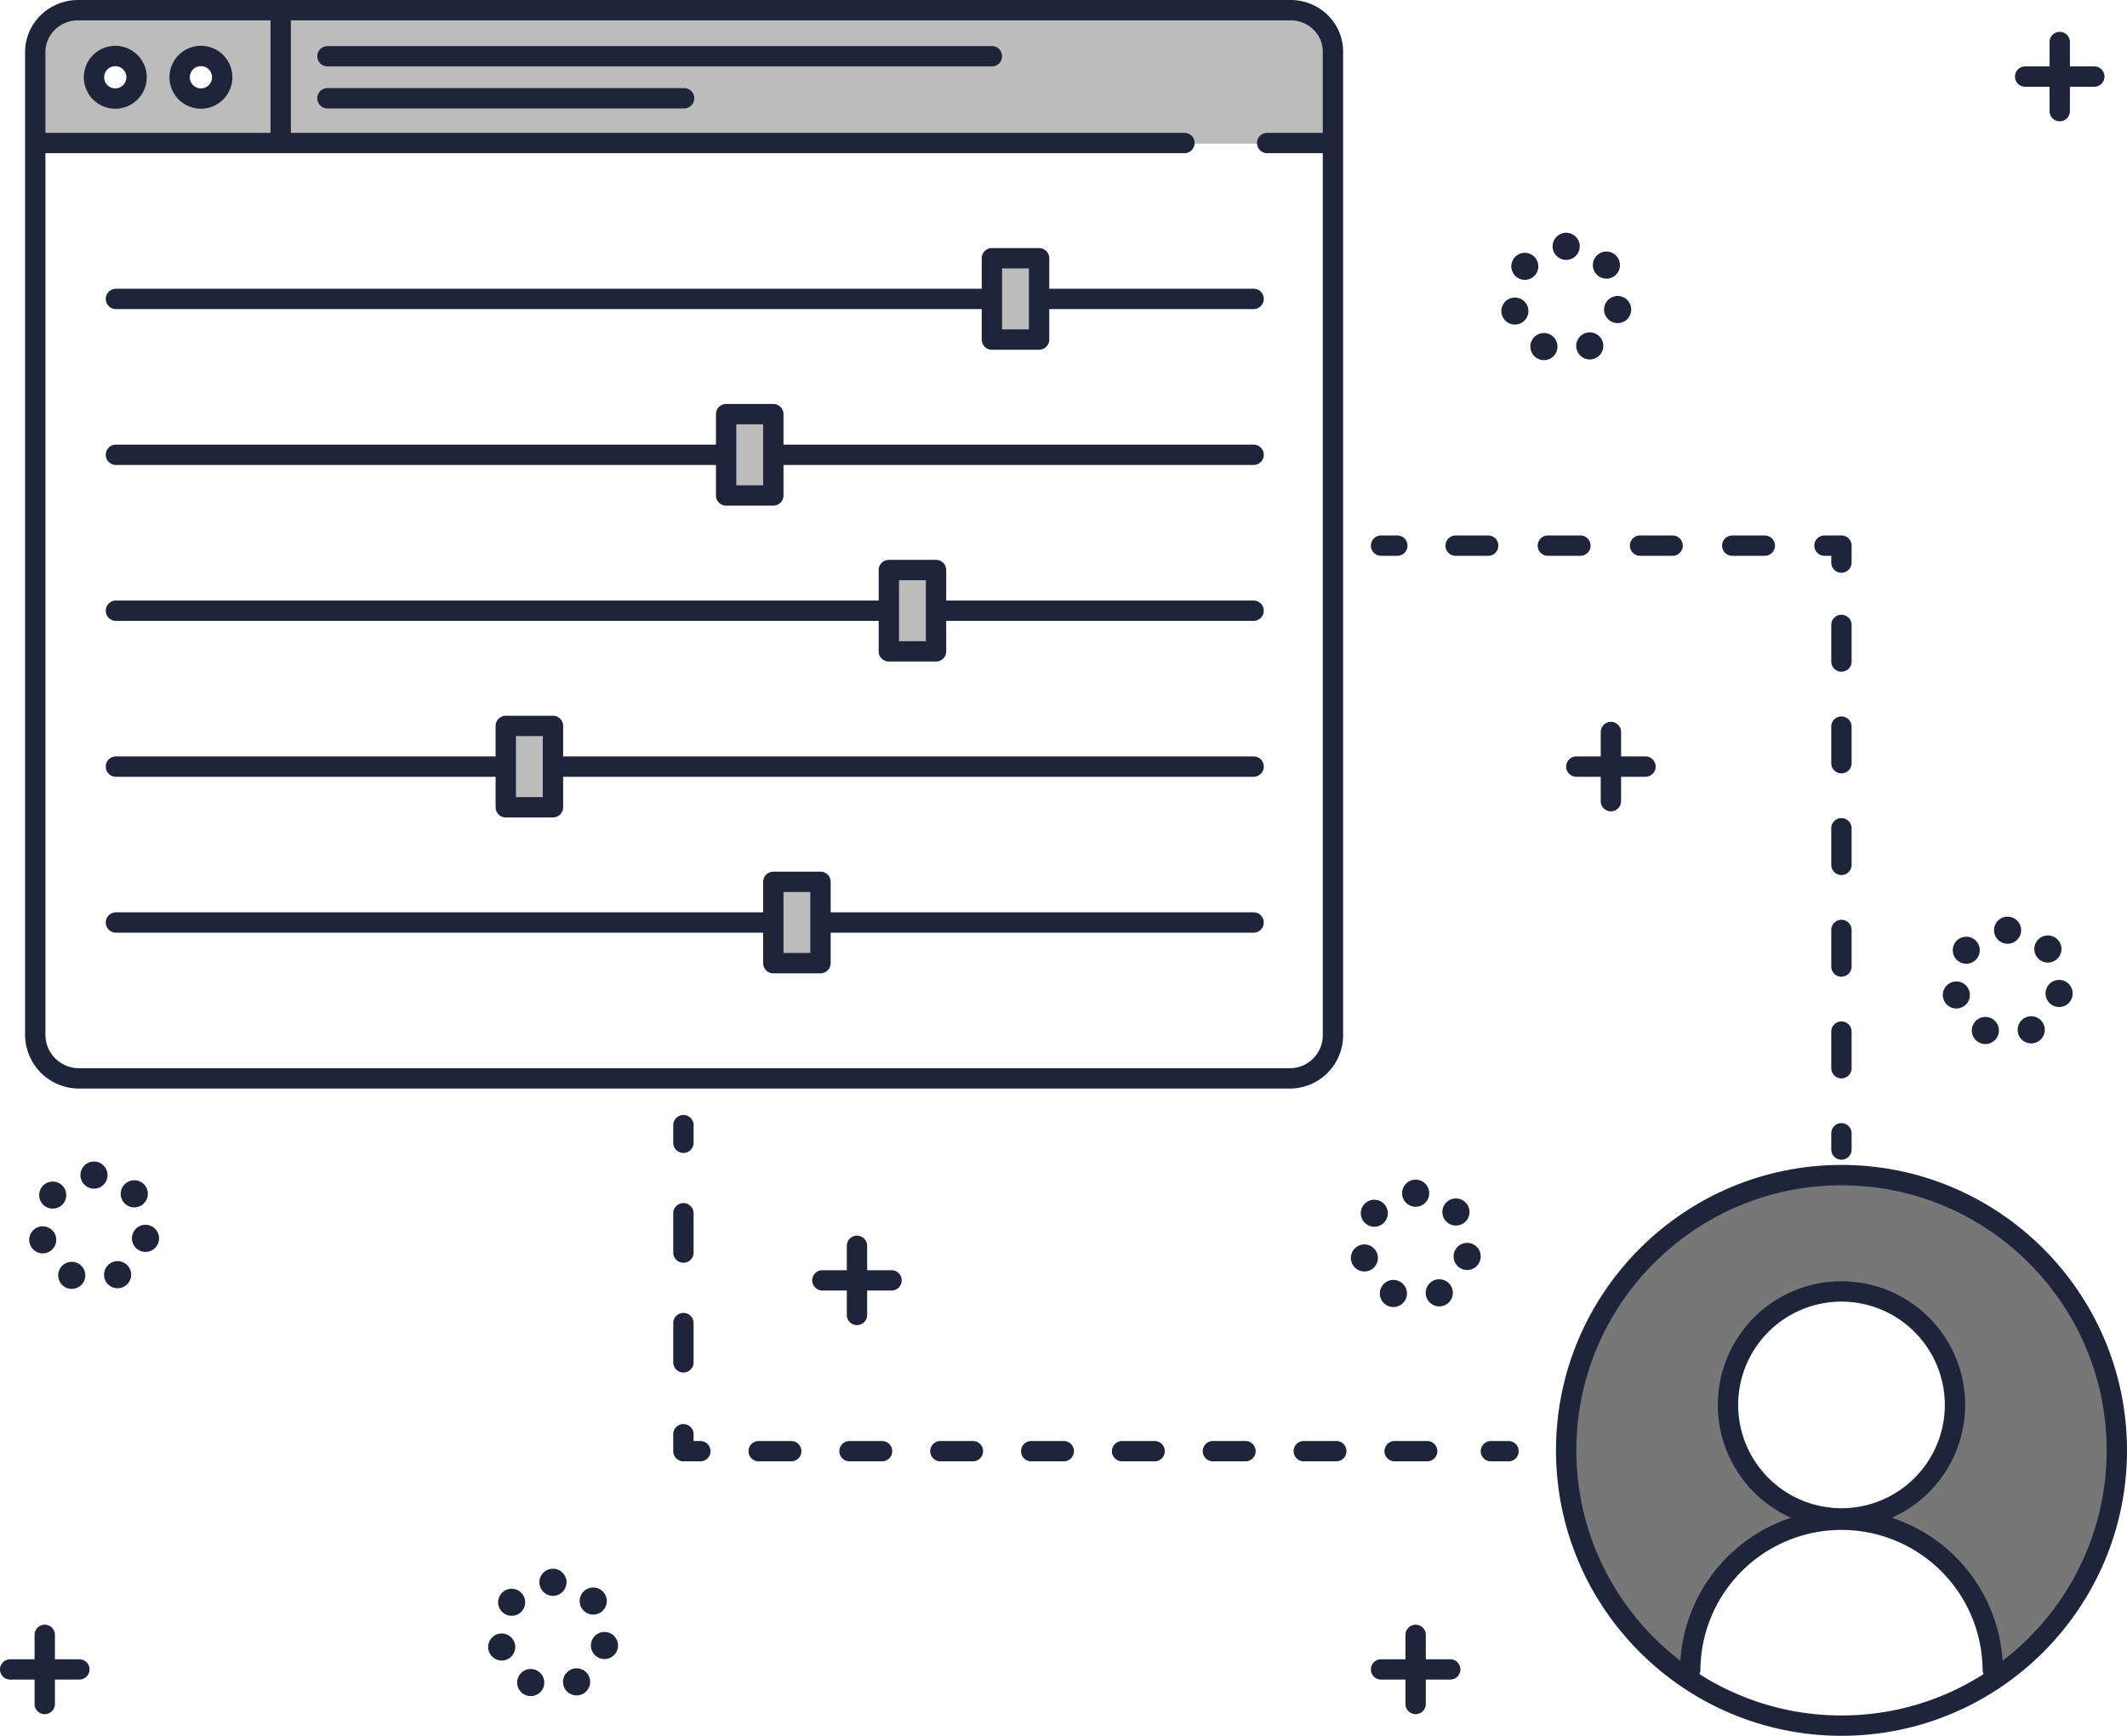 <svg xmlns="http://www.w3.org/2000/svg" viewBox="0 0 1568.6 1280.46"><defs><style>.cls-1{fill:#bcbcbc;}.cls-2{fill:#fcd118;}.cls-3{fill:#777;}.cls-4{fill:#1e243a;}</style></defs><title>Fichier 3</title><g id="Calque_2" data-name="Calque 2"><g id="Color"><rect class="cls-1" x="731.5" y="190.5" width="34.8" height="60"/><rect class="cls-1" x="535.5" y="305.5" width="34.8" height="60"/><rect class="cls-1" x="655.5" y="420.5" width="34.8" height="60"/><rect class="cls-1" x="373" y="535.5" width="34.8" height="60"/><rect class="cls-1" x="570.3" y="650.5" width="34.8" height="60"/><path class="cls-2" d="M1361.91,1272.91c-1.27,0-2.53,0-3.81,0C1359.37,1273,1360.64,1272.94,1361.91,1272.91Z"/><path class="cls-2" d="M1358.05,1273h0l-1.23,0Z"/><path class="cls-2" d="M1356.87,1272.94c-.78,0-1.55,0-2.32,0C1355.32,1272.93,1356.09,1272.94,1356.87,1272.94Z"/><path class="cls-3" d="M1358.05,866.84c-112.15,0-203.06,90.91-203.06,203.06,0,111,89,201.14,199.56,203q-54.06-1.28-108.06-40.91a111.47,111.47,0,0,1,111.56-111.74,83.77,83.77,0,0,1,0-167.54c46.22,0,83.92,37.45,83.92,83.67a83.64,83.64,0,0,1-83.47,83.69v.19c61,0,111.33,49.73,111.33,111.73q-53.91,39.59-107.92,40.91c110.36-2.06,199.19-92.16,199.19-203C1561.1,957.75,1470.19,866.84,1358.05,866.84Z"/><path class="cls-1" d="M957.15,6H51.85C37.57,6,25.5,17.57,25.5,31.85V106h957V31.85C982.5,17.57,971.43,6,957.15,6ZM85,72.7A15.7,15.7,0,1,1,100.72,57,15.7,15.7,0,0,1,85,72.7Zm63.16,0A15.7,15.7,0,1,1,163.88,57,15.7,15.7,0,0,1,148.18,72.7Z"/></g><g id="SETTINGS"><path class="cls-4" d="M48.69,949.87a10,10,0,0,1-4.83-13.3h0a10,10,0,0,1,13.29-4.82h0A10,10,0,0,1,62,945h0a10,10,0,0,1-9.07,5.77h0A9.89,9.89,0,0,1,48.69,949.87Zm29.11-5.06a10,10,0,0,1,4.44-13.43h0a10,10,0,0,1,13.43,4.44h0a10,10,0,0,1-4.44,13.43h0a10,10,0,0,1-4.49,1.07h0A10,10,0,0,1,77.8,944.81Zm-56-27.93a10,10,0,0,1,7.43-12h0a10,10,0,0,1,12,7.44h0a10,10,0,0,1-7.43,12h0a10.25,10.25,0,0,1-2.31.27h0A10,10,0,0,1,21.83,916.88Zm83.48,6.4a10,10,0,0,1-7.78-11.81h0a10,10,0,0,1,11.81-7.78h0a10,10,0,0,1,7.78,11.81h0a10,10,0,0,1-9.79,8h0A10,10,0,0,1,105.31,923.28ZM32.68,889.41a10,10,0,0,1-1.64-14h0a10,10,0,0,1,14.05-1.64h0a10,10,0,0,1,1.64,14h0a10,10,0,0,1-7.85,3.79h0A9.9,9.9,0,0,1,32.68,889.41Zm58.71-2.28h0A10,10,0,0,1,92.61,873h0a10,10,0,0,1,14.09,1.23h0a10,10,0,0,1-1.23,14.09h0a10,10,0,0,1-6.42,2.34h0A10,10,0,0,1,91.39,887.13ZM59.32,866.84a10,10,0,0,1,10-10h0a10,10,0,0,1,10,10h0a10,10,0,0,1-10,10h0A10,10,0,0,1,59.32,866.84Z"/><path class="cls-4" d="M387.16,1250.23a10,10,0,0,1-4.82-13.29h0a10,10,0,0,1,13.29-4.83h0a10,10,0,0,1,4.83,13.29h0a10,10,0,0,1-9.07,5.77h0A10,10,0,0,1,387.16,1250.23Zm29.12-5.06a10,10,0,0,1,4.44-13.42h0a10,10,0,0,1,13.43,4.43h0a10,10,0,0,1-4.44,13.43h0a9.91,9.91,0,0,1-4.49,1.07h0A10,10,0,0,1,416.28,1245.17Zm-56-27.92a10,10,0,0,1,7.43-12h0a10,10,0,0,1,12,7.43h0a10,10,0,0,1-7.43,12h0a10.25,10.25,0,0,1-2.31.27h0A10,10,0,0,1,360.31,1217.25Zm83.48,6.39a10,10,0,0,1-7.78-11.8h0a10,10,0,0,1,11.81-7.79h0a10,10,0,0,1,7.78,11.81h0a10,10,0,0,1-9.79,8h0A10,10,0,0,1,443.79,1223.64Zm-72.63-33.86a10,10,0,0,1-1.64-14h0a10,10,0,0,1,14.05-1.63h0a10,10,0,0,1,1.63,14h0a10,10,0,0,1-7.84,3.8h0A10,10,0,0,1,371.16,1189.78Zm58.71-2.29a10,10,0,0,1,1.22-14.09h0a10,10,0,0,1,14.09,1.23h0a10,10,0,0,1-1.23,14.09h0a10,10,0,0,1-6.42,2.34h0A10,10,0,0,1,429.87,1187.49ZM397.8,1167.2a10,10,0,0,1,10-10h0a10,10,0,0,1,10,10h0a10,10,0,0,1-10,10h0A10,10,0,0,1,397.8,1167.2Z"/><path class="cls-4" d="M1023.37,963.23a10,10,0,0,1-4.83-13.29h0a10,10,0,0,1,13.29-4.83h0a10,10,0,0,1,4.83,13.29h0a10,10,0,0,1-9.07,5.77h0A10,10,0,0,1,1023.37,963.23Zm29.11-5.06a10,10,0,0,1,4.44-13.42h0a10,10,0,0,1,13.43,4.44h0a10,10,0,0,1-4.44,13.42h0a9.88,9.88,0,0,1-4.49,1.07h0A10,10,0,0,1,1052.48,958.17Zm-56-27.92a10,10,0,0,1,7.43-12h0a10,10,0,0,1,12,7.43h0a10,10,0,0,1-7.44,12h0a10.18,10.18,0,0,1-2.31.27h0A10,10,0,0,1,996.51,930.25Zm83.49,6.39a10,10,0,0,1-7.79-11.8h0a10,10,0,0,1,11.81-7.79h0a10,10,0,0,1,7.78,11.81h0a10,10,0,0,1-9.78,8h0A9.9,9.9,0,0,1,1080,936.64Zm-72.64-33.86a10,10,0,0,1-1.63-14h0a10,10,0,0,1,14-1.63h0a10,10,0,0,1,1.63,14h0a10,10,0,0,1-7.85,3.8h0A10,10,0,0,1,1007.36,902.78Zm58.71-2.29a10,10,0,0,1,1.22-14.08h0a10,10,0,0,1,14.09,1.22h0a10,10,0,0,1-1.22,14.09h0a10,10,0,0,1-6.43,2.34h0A10,10,0,0,1,1066.07,900.49ZM1034,880.2a10,10,0,0,1,10-10h0a10,10,0,0,1,10,10h0a10,10,0,0,1-10,10h0A10,10,0,0,1,1034,880.2Z"/><path class="cls-4" d="M1459.91,769.23a10,10,0,0,1-4.82-13.29h0a10,10,0,0,1,13.29-4.83h0a10,10,0,0,1,4.83,13.29h0a10,10,0,0,1-9.07,5.77h0A10,10,0,0,1,1459.91,769.23Zm29.12-5.06a10,10,0,0,1,4.44-13.42h0a10,10,0,0,1,13.43,4.43h0a10,10,0,0,1-4.44,13.43h0a9.94,9.94,0,0,1-4.49,1.07h0A10,10,0,0,1,1489,764.17Zm-56-27.92h0a10,10,0,0,1,7.44-12h0a10,10,0,0,1,12,7.44h0a10,10,0,0,1-7.44,12h0a10.1,10.1,0,0,1-2.3.27h0A10,10,0,0,1,1433.05,736.25Zm83.49,6.39a10,10,0,0,1-7.78-11.81h0a10,10,0,0,1,11.8-7.78h0a10,10,0,0,1,7.79,11.81h0a10,10,0,0,1-9.79,8h0A10,10,0,0,1,1516.54,742.64Zm-72.64-33.86a10,10,0,0,1-1.63-14h0a10,10,0,0,1,14-1.64h0a10,10,0,0,1,1.63,14h0a10,10,0,0,1-7.84,3.8h0A10,10,0,0,1,1443.9,708.78Zm58.71-2.29a10,10,0,0,1,1.23-14.09h0a10,10,0,0,1,14.09,1.23h0a10,10,0,0,1-1.23,14.09h0a10,10,0,0,1-6.42,2.34h0A10,10,0,0,1,1502.61,706.49Zm-32.06-20.29a10,10,0,0,1,10-10h0a10,10,0,0,1,10,10h0a10,10,0,0,1-10,10h0A10,10,0,0,1,1470.55,686.2Z"/><path class="cls-4" d="M1134.36,264.73h0a10,10,0,0,1-4.82-13.29h0a10,10,0,0,1,13.29-4.83h0a10,10,0,0,1,4.83,13.29h0a10,10,0,0,1-9.07,5.77h0A9.89,9.89,0,0,1,1134.36,264.73Zm29.11-5.06a10,10,0,0,1,4.44-13.42h0a10,10,0,0,1,13.43,4.44h0a10,10,0,0,1-4.44,13.42h0a9.91,9.91,0,0,1-4.49,1.07h0A10,10,0,0,1,1163.47,259.67Zm-56-27.92a10,10,0,0,1,7.43-12h0a10,10,0,0,1,12,7.43h0a10,10,0,0,1-7.43,12h0a10.25,10.25,0,0,1-2.31.27h0A10,10,0,0,1,1107.5,231.75Zm83.48,6.39a10,10,0,0,1-7.78-11.81h0a10,10,0,0,1,11.81-7.78h0a10,10,0,0,1,7.78,11.81h0a10,10,0,0,1-9.79,8h0A10,10,0,0,1,1191,238.14Zm-72.63-33.87a10,10,0,0,1-1.63-14h0a10,10,0,0,1,14-1.64h0a10,10,0,0,1,1.64,14h0a10,10,0,0,1-7.85,3.8h0A9.91,9.91,0,0,1,1118.35,204.27Zm58.71-2.28a10,10,0,0,1,1.22-14.09h0a10,10,0,0,1,14.09,1.23h0a10,10,0,0,1-1.23,14.09h0a10,10,0,0,1-6.42,2.34h0A10,10,0,0,1,1177.06,202ZM1145,181.7a10,10,0,0,1,10-10h0a10,10,0,0,1,10,10h0a10,10,0,0,1-10,10h0A10,10,0,0,1,1145,181.7Z"/><path class="cls-4" d="M33,1264.5a7.5,7.5,0,0,1-7.5-7.5v-51a7.5,7.5,0,0,1,15,0v51A7.5,7.5,0,0,1,33,1264.5Z"/><path class="cls-4" d="M58.5,1239H7.5a7.5,7.5,0,0,1,0-15h51a7.5,7.5,0,0,1,0,15Z"/><path class="cls-4" d="M1044,1264.5a7.5,7.5,0,0,1-7.5-7.5v-51a7.5,7.5,0,0,1,15,0v51A7.5,7.5,0,0,1,1044,1264.5Z"/><path class="cls-4" d="M1069.5,1239h-51a7.5,7.5,0,0,1,0-15h51a7.5,7.5,0,0,1,0,15Z"/><path class="cls-4" d="M1188,598.5a7.5,7.5,0,0,1-7.5-7.5V540a7.5,7.5,0,0,1,15,0v51A7.5,7.5,0,0,1,1188,598.5Z"/><path class="cls-4" d="M1213.5,573h-51a7.5,7.5,0,0,1,0-15h51a7.5,7.5,0,0,1,0,15Z"/><path class="cls-4" d="M1519,89.5a7.5,7.5,0,0,1-7.5-7.5V31a7.5,7.5,0,0,1,15,0V82A7.5,7.5,0,0,1,1519,89.5Z"/><path class="cls-4" d="M1544.5,64h-51a7.5,7.5,0,0,1,0-15h51a7.5,7.5,0,0,1,0,15Z"/><path class="cls-4" d="M632,977.5a7.5,7.5,0,0,1-7.5-7.5V919a7.5,7.5,0,0,1,15,0v51A7.5,7.5,0,0,1,632,977.5Z"/><path class="cls-4" d="M657.5,952h-51a7.5,7.5,0,0,1,0-15h51a7.5,7.5,0,0,1,0,15Z"/><path class="cls-4" d="M951.13,803H58.34A39.78,39.78,0,0,1,18.5,763.37V38.44C18.5,17.24,36.06,0,57.65,0H951.79c21.35,0,38.71,17,38.71,38V763.85A39.3,39.3,0,0,1,951.13,803ZM57.65,15C44.33,15,33.5,25.51,33.5,38.44V763.37A24.77,24.77,0,0,0,58.34,788H951.13a24.28,24.28,0,0,0,24.37-24.15V38c0-12.68-10.63-23-23.71-23Z"/><path class="cls-4" d="M873.5,113H32.5a7.5,7.5,0,0,1,0-15h841a7.5,7.5,0,0,1,0,15Z"/><path class="cls-4" d="M207,106.5a7.5,7.5,0,0,1-7.5-7.5V15a7.5,7.5,0,0,1,15,0V99A7.5,7.5,0,0,1,207,106.5Z"/><path class="cls-4" d="M85,80.2A23.2,23.2,0,1,1,108.22,57,23.23,23.23,0,0,1,85,80.2Zm0-31.4a8.2,8.2,0,1,0,8.2,8.2A8.21,8.21,0,0,0,85,48.8Z"/><path class="cls-4" d="M148.18,80.2A23.2,23.2,0,1,1,171.38,57,23.23,23.23,0,0,1,148.18,80.2Zm0-31.4a8.2,8.2,0,1,0,8.2,8.2A8.21,8.21,0,0,0,148.18,48.8Z"/><path class="cls-4" d="M731.5,49h-490a7.5,7.5,0,0,1,0-15h490a7.5,7.5,0,0,1,0,15Z"/><path class="cls-4" d="M504.5,80h-263a7.5,7.5,0,0,1,0-15h263a7.5,7.5,0,0,1,0,15Z"/><path class="cls-4" d="M976.5,113h-42a7.5,7.5,0,0,1,0-15h42a7.5,7.5,0,0,1,0,15Z"/><path class="cls-4" d="M924.5,228h-153a7.5,7.5,0,0,1,0-15h153a7.5,7.5,0,0,1,0,15Z"/><path class="cls-4" d="M725.5,228H85.5a7.5,7.5,0,0,1,0-15h640a7.5,7.5,0,0,1,0,15Z"/><path class="cls-4" d="M924.5,343h-349a7.5,7.5,0,0,1,0-15h349a7.5,7.5,0,0,1,0,15Z"/><path class="cls-4" d="M529.5,343H85.5a7.5,7.5,0,0,1,0-15h444a7.5,7.5,0,0,1,0,15Z"/><path class="cls-4" d="M924.5,458h-227a7.5,7.5,0,0,1,0-15h227a7.5,7.5,0,0,1,0,15Z"/><path class="cls-4" d="M650.5,458H85.5a7.5,7.5,0,0,1,0-15h565a7.5,7.5,0,0,1,0,15Z"/><path class="cls-4" d="M924.5,573h-510a7.5,7.5,0,0,1,0-15h510a7.5,7.5,0,0,1,0,15Z"/><path class="cls-4" d="M366.5,573H85.5a7.5,7.5,0,0,1,0-15h281a7.5,7.5,0,0,1,0,15Z"/><path class="cls-4" d="M924.5,688h-313a7.5,7.5,0,0,1,0-15h313a7.5,7.5,0,0,1,0,15Z"/><path class="cls-4" d="M565.5,688H85.5a7.5,7.5,0,0,1,0-15h480a7.5,7.5,0,0,1,0,15Z"/><path class="cls-4" d="M766.3,258H731.5a7.5,7.5,0,0,1-7.5-7.5v-60a7.5,7.5,0,0,1,7.5-7.5h34.8a7.5,7.5,0,0,1,7.5,7.5v60A7.5,7.5,0,0,1,766.3,258ZM739,243h19.8V198H739Z"/><path class="cls-4" d="M570.3,373H535.5a7.5,7.5,0,0,1-7.5-7.5v-60a7.5,7.5,0,0,1,7.5-7.5h34.8a7.5,7.5,0,0,1,7.5,7.5v60A7.5,7.5,0,0,1,570.3,373ZM543,358h19.8V313H543Z"/><path class="cls-4" d="M690.3,488H655.5a7.5,7.5,0,0,1-7.5-7.5v-60a7.5,7.5,0,0,1,7.5-7.5h34.8a7.5,7.5,0,0,1,7.5,7.5v60A7.5,7.5,0,0,1,690.3,488ZM663,473h19.8V428H663Z"/><path class="cls-4" d="M407.8,603H373a7.5,7.5,0,0,1-7.5-7.5v-60A7.5,7.5,0,0,1,373,528h34.8a7.5,7.5,0,0,1,7.5,7.5v60A7.5,7.5,0,0,1,407.8,603Zm-27.3-15h19.8V543H380.5Z"/><path class="cls-4" d="M605.09,718H570.3a7.5,7.5,0,0,1-7.5-7.5v-60a7.5,7.5,0,0,1,7.5-7.5h34.79a7.5,7.5,0,0,1,7.5,7.5v60A7.5,7.5,0,0,1,605.09,718ZM577.8,703h19.79V658H577.8Z"/><path class="cls-4" d="M1358.05,1280.46c-116.11,0-210.56-94.46-210.56-210.56s94.45-210.56,210.56-210.56S1568.6,953.8,1568.6,1069.9,1474.15,1280.46,1358.05,1280.46Zm0-406.12c-107.84,0-195.56,87.73-195.56,195.56s87.72,195.56,195.56,195.56,195.55-87.73,195.55-195.56S1465.88,874.34,1358.05,874.34Z"/><path class="cls-4" d="M1358.05,1127.57a91.2,91.2,0,1,1,91.2-91.2A91.31,91.31,0,0,1,1358.05,1127.57Zm0-167.4a76.2,76.2,0,1,0,76.2,76.2A76.29,76.29,0,0,0,1358.05,960.17Z"/><path class="cls-4" d="M1469.6,1239.12a7.5,7.5,0,0,1-7.5-7.5,104.06,104.06,0,0,0-208.11,0,7.5,7.5,0,0,1-15,0,119.06,119.06,0,0,1,238.11,0A7.5,7.5,0,0,1,1469.6,1239.12Z"/><path class="cls-4" d="M504,850.5a7.5,7.5,0,0,1-7.5-7.5V830a7.5,7.5,0,0,1,15,0v13A7.5,7.5,0,0,1,504,850.5Z"/><path class="cls-4" d="M504,1012.5a7.5,7.5,0,0,1-7.5-7.5V976a7.5,7.5,0,0,1,15,0v29A7.5,7.5,0,0,1,504,1012.5Zm0-81a7.5,7.5,0,0,1-7.5-7.5V895a7.5,7.5,0,0,1,15,0v29A7.5,7.5,0,0,1,504,931.5Z"/><path class="cls-4" d="M516.5,1078H504a7.5,7.5,0,0,1-7.5-7.5V1058a7.5,7.5,0,0,1,15,0v5h5a7.5,7.5,0,0,1,0,15Z"/><path class="cls-4" d="M1052.5,1078h-24a7.5,7.5,0,0,1,0-15h24a7.5,7.5,0,0,1,0,15Zm-67,0h-24a7.5,7.5,0,0,1,0-15h24a7.5,7.5,0,0,1,0,15Zm-67,0h-24a7.5,7.5,0,0,1,0-15h24a7.5,7.5,0,0,1,0,15Zm-67,0h-24a7.5,7.5,0,0,1,0-15h24a7.5,7.5,0,0,1,0,15Zm-67,0h-24a7.5,7.5,0,0,1,0-15h24a7.5,7.5,0,0,1,0,15Zm-67,0h-24a7.5,7.5,0,0,1,0-15h24a7.5,7.5,0,0,1,0,15Zm-67,0h-24a7.5,7.5,0,0,1,0-15h24a7.5,7.5,0,0,1,0,15Zm-67,0h-24a7.5,7.5,0,0,1,0-15h24a7.5,7.5,0,0,1,0,15Z"/><path class="cls-4" d="M1112.5,1078h-13a7.5,7.5,0,0,1,0-15h13a7.5,7.5,0,0,1,0,15Z"/><path class="cls-4" d="M1358,855.5a7.5,7.5,0,0,1-7.5-7.5V836a7.5,7.5,0,0,1,15,0v12A7.5,7.5,0,0,1,1358,855.5Z"/><path class="cls-4" d="M1358,795.5a7.5,7.5,0,0,1-7.5-7.5V761a7.5,7.5,0,0,1,15,0v27A7.5,7.5,0,0,1,1358,795.5Zm0-75a7.5,7.5,0,0,1-7.5-7.5V686a7.5,7.5,0,0,1,15,0v27A7.5,7.5,0,0,1,1358,720.5Zm0-75a7.5,7.5,0,0,1-7.5-7.5V611a7.5,7.5,0,0,1,15,0v27A7.5,7.5,0,0,1,1358,645.5Zm0-75a7.5,7.5,0,0,1-7.5-7.5V536a7.5,7.5,0,0,1,15,0v27A7.5,7.5,0,0,1,1358,570.5Zm0-75a7.5,7.5,0,0,1-7.5-7.5V461a7.5,7.5,0,0,1,15,0v27A7.5,7.5,0,0,1,1358,495.5Z"/><path class="cls-4" d="M1358,422.5a7.5,7.5,0,0,1-7.5-7.5v-5h-5a7.5,7.5,0,0,1,0-15H1358a7.5,7.5,0,0,1,7.5,7.5V415A7.5,7.5,0,0,1,1358,422.5Z"/><path class="cls-4" d="M1301.5,410h-24a7.5,7.5,0,0,1,0-15h24a7.5,7.5,0,0,1,0,15Zm-68,0h-24a7.5,7.5,0,0,1,0-15h24a7.5,7.5,0,0,1,0,15Zm-68,0h-24a7.5,7.5,0,0,1,0-15h24a7.5,7.5,0,0,1,0,15Zm-68,0h-24a7.5,7.5,0,0,1,0-15h24a7.5,7.5,0,0,1,0,15Z"/><path class="cls-4" d="M1030.5,410h-12a7.5,7.5,0,0,1,0-15h12a7.5,7.5,0,0,1,0,15Z"/></g></g></svg>